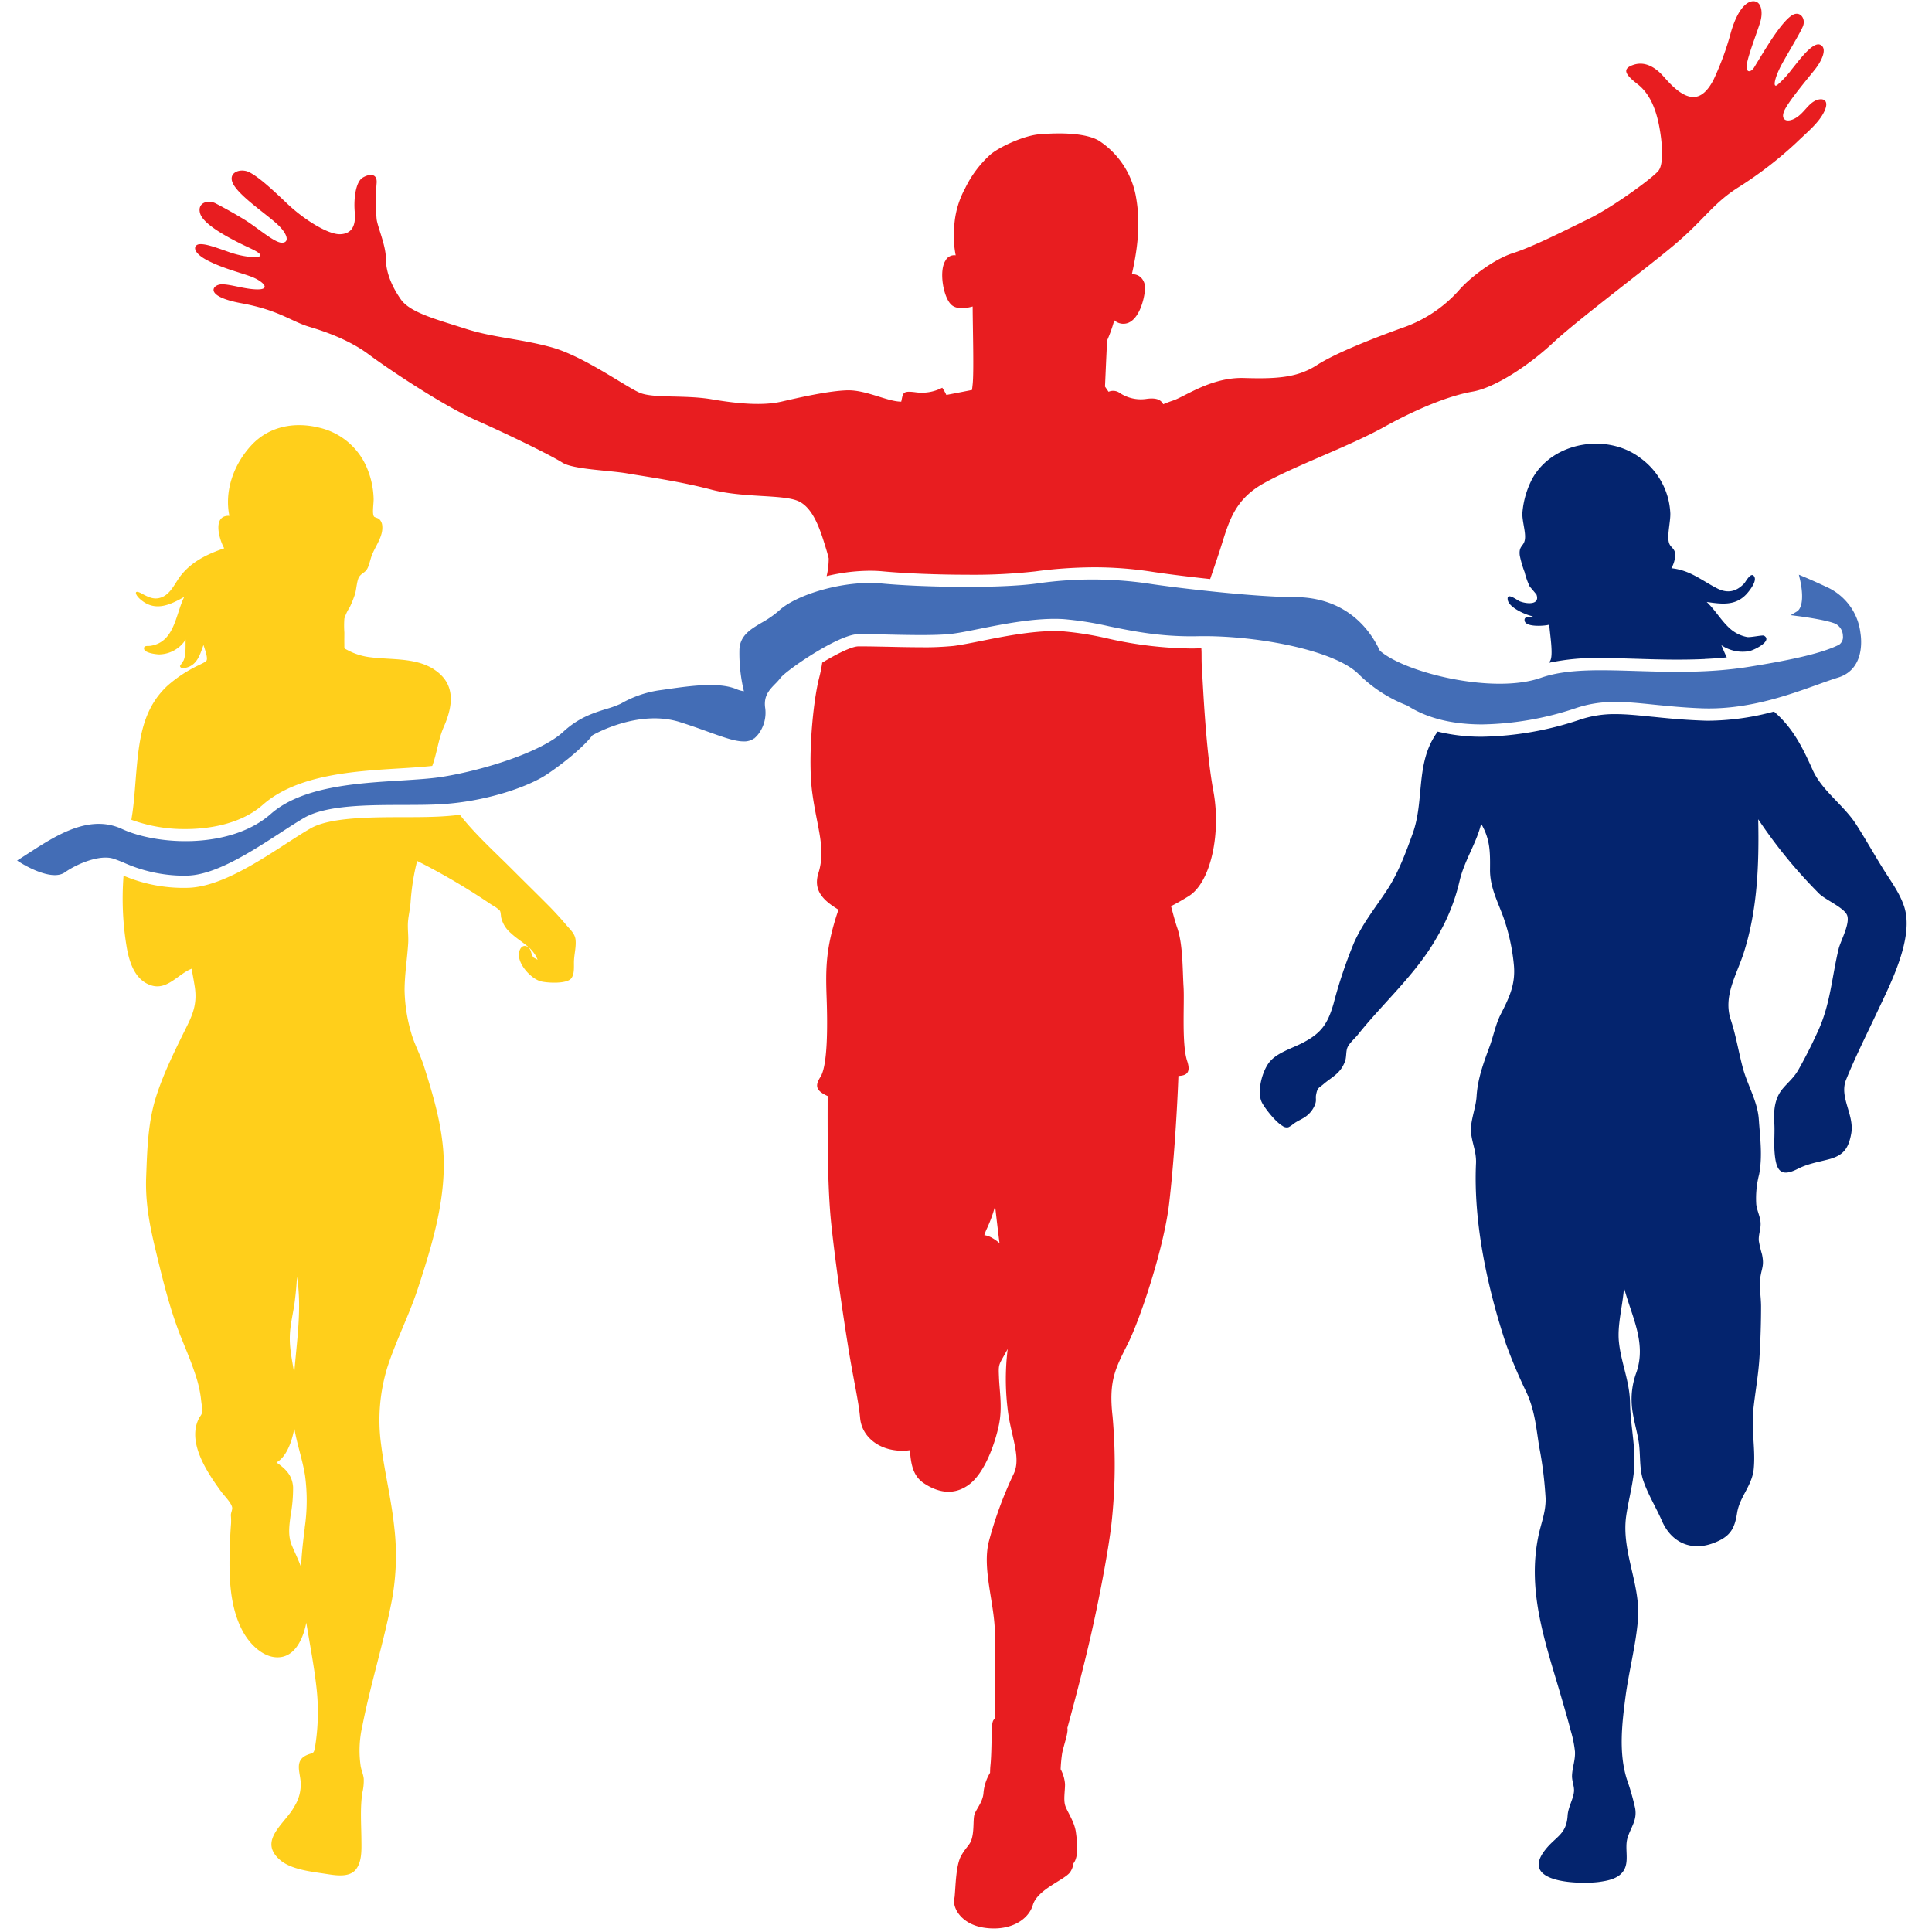 <svg xmlns="http://www.w3.org/2000/svg" width="500" viewBox="0 0 375 375" height="500" version="1.0">
  <defs>
    <clipPath id="a">
      <path d="M3.05 111H362v59H3.05Zm0 0"/>
    </clipPath>
  </defs>
  <path fill="#e81d20" d="M235.52 153.58c-1.5-8.09-2.02-20.67-2.24-24.11-.1-1.43-.01-2.58-.1-3.62h-.76c-.44.02-.88.02-1.3.02a76.06 76.06 0 0 1-16.3-1.98c-2.81-.65-5.65-1.1-8.52-1.35-.5-.04-1.05-.05-1.6-.05-4.7 0-10.19 1.1-14.21 1.91-2.1.42-3.91.78-5.36.97-2.12.2-4.25.3-6.39.26-2.17 0-4.5-.05-6.55-.1h-.16c-1.9-.04-3.45-.07-4.65-.07h-.8c-1.33.03-4.23 1.5-6.99 3.16-.14 1-.34 1.97-.59 2.94-1.2 4.64-2.24 15.58-1.34 22.31.9 6.74 2.7 10.78 1.2 15.58-1.03 3.28.75 5.22 3.89 7.12-2.5 7.3-2.5 11.5-2.3 17.09.2 5.58.2 13.17-1.2 15.37-1.06 1.66-.97 2.64 1.4 3.71 0 6.37-.1 17.26.7 24.84.8 7.6 2.3 17.77 3.3 23.97.99 6.2 1.99 10.27 2.3 13.67.3 3.4 3.19 5.89 6.98 6.3a9 9 0 0 0 2.67-.04l.02.11c.2 2.62.6 4.91 2.7 6.3 2.09 1.4 5.29 2.7 8.58.4 3.3-2.29 5.3-8.38 6-11.77.69-3.4.1-6.4 0-9.18-.11-2.8-.1-2.2 1.69-5.5-.54 4.4-.47 8.8.2 13.18.8 4.49 2.3 8.18 1 10.98a75.12 75.12 0 0 0-4.9 13.38c-1.2 5.08 1 11.48 1.2 16.97.2 5.49 0 17.27 0 17.27-.45.3-.55.8-.6 2.84-.05 2.05-.07 4.46-.24 6.14-.05.45-.07.97-.08 1.5a9.02 9.02 0 0 0-1.28 3.94c-.14 1.85-1.59 3.3-1.8 4.34-.2 1.05-.04 2.75-.4 4.25-.34 1.5-.98 1.6-2.09 3.5-1.1 1.89-1.1 6.1-1.32 8.16-.57 1.85 1.18 5.15 5.61 5.86 5 .8 8.7-1.4 9.59-4.4.9-3 5.99-4.79 7.18-6.29.38-.53.61-1.12.7-1.78 1.03-1.32.75-4 .46-6.1-.3-2.1-1.8-4.1-2.1-5.24-.3-1.15 0-2.7 0-4.05a7.28 7.28 0 0 0-.85-2.88c.04-1.06.14-2.11.3-3.16.3-1.5 1.25-4.07 1-4.84 0 0 2.59-9.38 4.38-17.17 1.8-7.78 3.6-17.37 4.17-22.36.78-6.98.85-13.97.23-20.96-.8-6.99.6-9.39 3-14.18 2.4-4.8 6.98-18.57 7.98-27.15 1-8.58 1.6-19.16 1.8-24.75 1.46-.07 2.49-.52 1.7-2.9-1.1-3.3-.5-11.28-.7-14.38-.2-3.1-.1-8.18-1.2-11.38-.37-1.05-.8-2.63-1.23-4.29 1.2-.62 2.36-1.28 3.43-1.95 4.34-2.7 6.29-12.28 4.79-20.36Zm-43.13 86.6a4.06 4.06 0 0 0-1.34-.44c.15-.43.3-.85.5-1.26.66-1.42 1.2-2.89 1.6-4.4.26 2.38.56 4.9.85 7.2a10.7 10.7 0 0 0-1.6-1.1ZM352.32 19.56c-1.42.68-2.24 2.47-3.82 3.37-1.57.9-2.88.45-2.24-1.27.64-1.72 4.71-6.52 6.06-8.23 1.36-1.73 2.44-4.16.94-4.76-1.5-.6-4.38 3.48-5.46 4.76a19.56 19.56 0 0 1-2.82 3.06c-.97.71-.52-1.53.98-4.23 1.5-2.69 3.33-5.65 3.97-7.11.63-1.46-.45-3.03-1.91-2.29-1.47.75-3.59 3.9-4.42 5.18-.83 1.27-2.47 3.96-3.1 5.01-.64 1.05-1.73 1.2-1.43-.64.3-1.84 2.02-6.25 2.59-8.12.56-1.88.22-3.71-.94-4-1.16-.31-3.18.7-4.72 5.87a55.44 55.44 0 0 1-3.44 9.4c-.67 1.23-2.02 3.51-4.23 3.25-2.2-.27-4.27-2.66-5.5-4.04-1.24-1.39-3.3-3-5.74-2.2-2.45.8-1.5 2 .8 3.79 2.29 1.8 3.49 4.7 4.14 8.04.65 3.35.9 7.28-.05 8.64-.94 1.35-8.99 7.18-13.49 9.38-4.5 2.2-10.98 5.49-14.77 6.69-3.8 1.2-8.58 4.89-10.68 7.39a26.08 26.08 0 0 1-10.98 7.18c-5 1.8-12.78 4.8-16.47 7.2-3.7 2.39-7.69 2.69-14.08 2.49-6.4-.2-11.47 3.6-13.87 4.39-.56.18-1.2.43-1.86.7-.46-.89-1.36-1.27-3.14-1.05a7.4 7.4 0 0 1-5.39-1.2 2.2 2.2 0 0 0-2.07-.17l-.02-.02-.03-.04-.02-.02-.01-.02-.62-.9s.26-6.1.41-8.96a26.76 26.76 0 0 0 1.39-3.92 2.61 2.61 0 0 0 2.67.52c2.1-.8 3.1-4.29 3.3-6.48.14-1.6-.89-3.05-2.56-2.97 1.55-6.75 1.5-11.3.75-15.3a16.43 16.43 0 0 0-7.08-10.58c-3.4-2.1-11.18-1.3-11.18-1.3-2.7 0-7.8 2.2-9.89 3.9a21.22 21.22 0 0 0-4.95 6.58 17.7 17.7 0 0 0-2.13 7.49c-.17 1.86-.07 3.7.29 5.54a1.91 1.91 0 0 0-2 1.05c-1.29 2-.4 7.19 1.2 8.58 1.07.94 2.95.62 4.09.3.03 4.7.26 12.76 0 15.12l-.12 1.08c-.49.1-2.56.51-4.98.97-.23-.49-.5-.95-.8-1.4a8.6 8.6 0 0 1-5.02.9c-2.77-.37-2.55.07-2.94 1.8-2.7 0-6.8-2.3-10.49-2.2-3.69.11-9.28 1.4-12.78 2.2-3.5.8-8.23.45-13.47-.45-5.25-.9-11.3-.15-14-1.27-2.7-1.13-10.96-7.16-17.25-8.86-6.29-1.7-11.08-1.8-16.67-3.6-5.59-1.8-10.68-3.1-12.48-5.69-1.8-2.59-2.89-5.29-2.89-7.88 0-2.6-1.6-6.1-1.8-7.69-.19-2.31-.19-4.63 0-6.95.17-1.86-1.25-1.94-2.67-1.11-1.42.82-1.8 4.19-1.57 6.74.23 2.54-.52 4.19-2.84 4.26-2.32.08-7.04-2.84-10.33-5.99-3.3-3.14-5.4-5.01-7.19-5.99-1.8-.98-4.57 0-3.14 2.4 1.42 2.4 6.36 5.69 8.45 7.63 2.1 1.94 2.4 3.6.9 3.6s-4.8-3-7.41-4.57a94.62 94.62 0 0 0-5.46-3.07c-1.43-.74-3.6-.15-3 1.94.6 2.1 5.16 4.5 7.34 5.62 2.17 1.12 4.12 1.8 4.34 2.47.22.67-3 .53-6.14-.6-3.15-1.12-4.54-1.57-5.65-1.5-1.1.08-1.69 1.5 1.68 3.22 3.38 1.72 7.34 2.55 9.06 3.38 1.72.82 3 2.17.53 2.17-2.47 0-5.32-1.05-7.04-.98-1.73.07-3.45 2.32 3.89 3.67 7.33 1.35 9.65 3.52 13.17 4.57 3.52 1.05 8.01 2.7 11.6 5.4 3.6 2.69 14.31 9.87 20.75 12.72 6.44 2.85 14.67 6.89 16.77 8.24 2.1 1.34 9.13 1.5 12.57 2.1 3.45.6 10.04 1.49 16.33 3.14 6.3 1.65 13.92.9 16.92 2.24 2.99 1.35 4.34 5.85 5.39 9.29.17.54.34 1.15.5 1.82 0 1.16-.13 2.31-.4 3.44a36.83 36.83 0 0 1 8.4-1.04c.88 0 1.75.04 2.57.12 4.14.39 10.53.65 16.28.65 4.42.06 8.82-.16 13.22-.64 3.8-.52 7.63-.78 11.48-.8 3.62 0 7.21.27 10.79.8 2.61.41 7 .98 11.7 1.48.54-1.57 1.08-3.15 1.67-4.93 1.8-5.4 2.55-10.19 8.69-13.63 6.14-3.44 16.62-7.19 23.36-10.93 6.74-3.74 12.88-6.14 17.22-6.89 4.35-.75 10.93-5.1 15.57-9.43 4.64-4.34 17.38-13.88 23.37-18.87 5.98-5 7.63-8.16 12.57-11.3a75.4 75.4 0 0 0 11.3-8.69c2.33-2.25 4.43-3.9 5.48-6.14 1.04-2.24-.37-2.7-1.8-2.03Zm0 0"/>
  <path fill="#ffcf1b" d="M84.16 129.87c-3.56-2.24-8.14-1.78-12.13-2.28a12.4 12.4 0 0 1-4.49-1.36c-.78-.43-.7-.22-.7-1.17-.02-.76 0-1.5 0-2.27a19.2 19.2 0 0 1 0-2.72c.24-.77.58-1.5 1.03-2.18.4-.82.74-1.68 1.03-2.55.3-.92.35-2.84.9-3.51.61-.74 1.19-.69 1.64-1.76.33-.8.48-1.7.82-2.5.7-1.7 2.1-3.5 1.94-5.44-.02-.54-.22-1-.6-1.38-.2-.19-.87-.32-1-.48-.42-.56-.04-2.59-.08-3.5a16.57 16.57 0 0 0-1.54-6.5A13.26 13.26 0 0 0 62 83.02c-4.77-1.19-9.68-.32-13.13 3.33-3.42 3.64-5.36 8.79-4.35 13.77-3.41-.15-1.92 4.71-1 6.3-3.21 1.11-6.16 2.49-8.34 5.18-1.18 1.45-1.97 3.66-3.85 4.35-1.48.56-2.66-.12-3.93-.8-1.42-.77-1.21.22-.28 1.07 2.86 2.6 5.74 1.27 8.64-.36-1.71 3.42-1.84 8.81-6.6 9.5-.4.07-1.3-.15-1.2.58.13.81 2.27 1.05 2.9 1.08a6.22 6.22 0 0 0 5.17-2.87c-.04 1.26.1 2.89-.4 4.06-.02 0-.69 1.07-.7 1.07.18.61.9.41 1.37.27 2.02-.58 2.57-2.62 3.2-4.37.16.6.89 2.44.6 3.01-.17.32-1.25.78-1.58.95a25.73 25.73 0 0 0-6.06 4c-4.5 4.22-5.35 9.69-5.9 15.56-.29 3-.43 6.02-.84 9l-.22 1.42c3.4 1.23 6.9 1.83 10.5 1.8 3.62 0 10.38-.62 15-4.7 6.63-5.85 17.66-6.53 26.54-7.07 2.29-.14 4.48-.28 6.36-.49.92-2.46 1.17-5.17 2.25-7.6 1.82-4.13 2.36-8.43-2-11.18Zm27.55 52.5c-.12-1.12-1.01-1.92-1.71-2.73a69.54 69.54 0 0 0-3.14-3.47c-2.5-2.53-5.05-5.01-7.56-7.53-3.05-3.05-6.17-5.88-8.98-9.19-.36-.42-.71-.86-1.06-1.3-1.22.15-2.47.26-3.74.33-2.21.12-4.65.13-7.24.13-6.38.01-14.32.03-18.03 2.2-1.34.76-2.92 1.79-4.6 2.87-5.79 3.76-13 8.43-19.08 8.64a29.81 29.81 0 0 1-12.59-2.35c-.36 4.73-.15 9.43.65 14.1.53 2.91 1.65 6.28 4.82 7.22 3.05.91 5.16-2.26 7.75-3.26.2 1.18.43 2.36.61 3.54.42 2.84-.15 4.82-1.42 7.39-2.22 4.51-4.56 9.1-6.09 13.9-1.6 5.03-1.73 10.35-1.93 15.6-.19 4.99.7 9.51 1.87 14.34 1.4 5.8 2.82 11.68 5.08 17.22.98 2.4 1.98 4.8 2.76 7.27.41 1.27.7 2.57.89 3.9.07.59.13 1.18.23 1.76a2.1 2.1 0 0 1-.41 2.04c-2.75 4.7 1.43 10.8 4.12 14.5.55.76 2 2.2 2.15 3.1.08.44-.26 1.05-.25 1.53.05.51.06 1.03.04 1.54a86.85 86.85 0 0 0-.23 4.41c-.2 5.53-.16 11.87 2.64 16.81 1.4 2.47 4.23 5.25 7.33 4.75 3-.48 4.37-4.07 4.86-6.67.73 4.42 1.6 8.83 2.05 13.28a42.02 42.02 0 0 1-.36 10.92c-.25 1.43-.45.96-1.7 1.55-2.25 1.08-1.21 3.22-1.08 5.2a7.95 7.95 0 0 1-1.22 4.72c-1.72 3.28-7.21 6.62-2.75 10.42 2.19 1.86 6.15 2.25 8.86 2.67 1.8.28 4.58.79 5.86-.9 1.16-1.52 1.06-3.82 1.04-5.62-.02-3.06-.28-6.25.19-9.27.21-.9.3-1.8.26-2.72-.1-.85-.47-1.63-.6-2.45a21.1 21.1 0 0 1 .33-7.74c1.62-8.27 4.19-16.3 5.76-24.56.84-4.68.99-9.39.43-14.1-.57-5.4-1.88-10.63-2.55-15.99a34.92 34.92 0 0 1 1.2-14.92c1.68-5.22 4.22-10.11 5.93-15.32 2.84-8.65 5.71-18.07 4.9-27.25-.5-5.53-2.05-10.68-3.71-15.93-.7-2.22-1.9-4.35-2.5-6.55a31.48 31.48 0 0 1-1.26-8.22c.01-3.04.51-6.07.7-9.11.07-1.27-.1-2.53-.06-3.78.05-1.4.45-2.82.53-4.25.19-2.68.6-5.33 1.27-7.93 5.03 2.53 9.87 5.39 14.53 8.56a6.5 6.5 0 0 1 1.51 1.07c.22.3.19 1.05.28 1.41.31 1.2.95 2.2 1.9 3 1.9 1.78 4.21 2.64 5.16 5.15-.86-.54-.78-.22-1.16-1.13-.07-.3-.17-.6-.3-.88-.55-.86-1.48-.95-1.94-.02-1.14 2.27 2.06 5.76 4.1 6.23 1.31.3 4.95.5 5.82-.59.7-.88.49-2.41.54-3.44.06-1.34.45-2.74.3-4.1Zm-55.45 76.85c.08-2.35.74-4.66 1-6.99.18-1.46.31-2.94.38-4.41 1 6.18-.06 12.57-.53 18.75-.38-2.44-.95-4.86-.85-7.34Zm2.9 37.3c-.31 2.55-.64 5.11-.71 7.7-.52-1.48-1.22-2.86-1.82-4.3-.76-1.85-.49-3.74-.24-5.68.35-1.85.51-3.72.5-5.6-.16-2.29-1.43-3.53-3.23-4.78 2.07-1.13 3.1-4.45 3.47-6.64.51 3.1 1.6 6.1 2.08 9.19.45 3.37.43 6.74-.06 10.1Zm0 0"/>
  <path fill="#04246e" d="M339.55 126.38a7.33 7.33 0 0 1-5.43-1.15c.34.79.66 1.6 1.05 2.36-1.3.14-2.63.23-4.03.3l-.12-.1.02.12c-1.72.08-3.54.12-5.48.12-2.74 0-5.37-.08-7.92-.16h-.03c-2.39-.07-4.65-.15-6.82-.15-3.43-.08-6.84.23-10.2.94.1-.1.2-.22.27-.34.73-1.1-.09-5.55-.14-7.08-.67.24-4.55.58-4.79-.73-.18-.98.93-.62 1.62-.88-1.26-.22-4.64-1.65-4.9-3.18-.28-1.67 1.9.12 2.37.28 1.52.56 3.91.65 3.21-1.32a48.66 48.66 0 0 0-1.3-1.55 13.9 13.9 0 0 1-1-2.8c-.4-1.04-.71-2.11-.94-3.21-.24-1.88.69-1.76.96-2.98.32-1.45-.61-3.88-.44-5.51.21-2.26.84-4.4 1.89-6.42 4-7.26 14.59-8.9 20.97-4.06a14.08 14.08 0 0 1 5.35 7.66c.28 1.02.44 2.06.49 3.12.04 1.72-.74 4.56-.2 5.86.31.78 1.07.95 1.16 2.07a5.66 5.66 0 0 1-.76 2.7c3.64.38 5.82 2.34 8.88 3.91 1.98 1.01 3.71.7 5.28-.98.22-.22 1.41-2.54 1.99-1.18.4.94-1.11 2.8-1.64 3.35-2.15 2.26-4.85 1.85-7.65 1.45 1.66 1.56 2.8 3.62 4.48 5.13a6.98 6.98 0 0 0 3.34 1.67c.6.13 3.04-.42 3.3-.26 1.69.97-1.68 2.72-2.84 3ZM358.32 209.59c-1.37 3.4 1.67 6.8 1 10.46-.55 3.01-1.6 4.28-4.55 5.02-2.16.55-3.9.83-5.9 1.84-3.44 1.75-4.17.02-4.43-3.32-.14-1.86.07-3.77-.05-5.67-.14-2.32.04-4.7 1.62-6.59 1.11-1.32 2.18-2.13 3.09-3.74 1.36-2.41 2.66-5 3.8-7.52 2.4-5.24 2.66-10.46 3.98-15.9.36-1.52 2.28-4.9 1.64-6.53-.55-1.43-4.22-3.01-5.38-4.14a95.2 95.2 0 0 1-11.87-14.48c.18 8.77-.13 17.6-2.84 26.02-1.4 4.3-3.98 8.3-2.5 12.85 1.02 3.08 1.5 6.15 2.32 9.26.87 3.35 2.88 6.56 3.13 10.04.25 3.57.75 7.22.07 10.75a18.5 18.5 0 0 0-.56 5.84c.15 1.24.78 2.36.84 3.59.07 1.22-.45 2.3-.34 3.52.16.87.36 1.73.61 2.57.45 2.13 0 2.52-.3 4.36-.29 1.74.12 3.91.12 5.72 0 3.26-.1 6.52-.3 9.78-.2 3.52-.84 6.9-1.21 10.38-.4 3.78.46 7.6.09 11.4-.32 3.29-2.73 5.4-3.23 8.56-.49 3.16-1.4 4.69-4.73 5.9-4.3 1.56-8.07-.24-9.85-4.34-1.13-2.6-2.76-5.22-3.65-7.9-.76-2.27-.51-4.78-.82-7.12-.26-1.93-.84-3.8-1.16-5.72-.52-2.78-.3-5.5.68-8.14 1.96-5.77-.97-10.89-2.43-16.42-.2 3.35-1.33 7.2-.98 10.56.42 4.07 2.1 7.65 2.16 11.86.06 3.72.84 7.32.86 11.02.03 3.8-1.1 7.25-1.62 10.96-.93 6.86 2.81 13.14 2.3 19.98-.4 5.02-1.77 10.08-2.43 15.1-.68 5.19-1.33 10.8.25 15.9a48.3 48.3 0 0 1 1.63 5.67c.42 2.38-.84 3.67-1.48 5.78-.63 2.06.47 4.65-.86 6.5-1.02 1.43-3 1.8-4.63 2.03-3.22.45-15.57.42-10.58-6.1 2.08-2.73 4.21-3.02 4.44-6.77.1-1.64 1.1-3.18 1.24-4.67.09-1.02-.43-2.06-.38-3.12.06-1.57.66-3.03.57-4.64a22.07 22.07 0 0 0-.83-4.08c-.6-2.33-1.29-4.64-1.96-6.95-2.96-10.13-6.5-19.95-4.34-30.65.53-2.65 1.5-4.8 1.43-7.5-.2-3.37-.6-6.7-1.25-10-.58-3.7-.85-6.98-2.41-10.42-1.5-3.1-2.84-6.25-4.02-9.49-3.6-10.84-6.36-23.6-5.83-35.07.1-2.3-.78-3.91-.97-6.08-.18-2.06.95-4.74 1.08-6.9.2-3.42 1.34-6.5 2.51-9.66.78-2.1 1.18-4.38 2.22-6.4 1.66-3.23 2.88-5.83 2.5-9.58-.3-3.12-.97-6.15-2-9.1-1.12-3.1-2.65-5.9-2.62-9.31.03-3.37.06-5.83-1.72-8.9-.95 3.88-3.3 7.2-4.2 11.16a38.3 38.3 0 0 1-4.44 10.97c-3.95 6.99-10.31 12.57-15.32 18.85-.56.7-1.67 1.64-2.01 2.5-.3.77-.14 1.84-.47 2.68-.89 2.37-2.51 2.95-4.23 4.44-.86.73-1.09.58-1.36 1.97-.16.8.15 1.08-.28 2.1a5.13 5.13 0 0 1-1.66 2.1c-.7.53-1.54.84-2.26 1.34-.1.06-.17.12-.26.19-.29.24-.6.45-.93.61-.43.08-.82-.01-1.16-.28-1.27-.71-3.35-3.32-3.97-4.52-1.05-2.05.06-6.2 1.53-7.94 1.5-1.78 4.4-2.6 6.46-3.69 3.55-1.86 4.77-3.65 5.9-7.51a90.98 90.98 0 0 1 3.99-11.89c1.7-3.8 4.16-6.8 6.42-10.24 2.2-3.35 3.64-7.27 4.99-11.02 2.16-6.05.67-12.8 4-18.45.25-.44.53-.86.82-1.26a35.5 35.5 0 0 0 8.66 1 62.5 62.5 0 0 0 18.82-3.27 20.95 20.95 0 0 1 7.06-1.12c2.19 0 4.51.25 7.2.52l.14.01c2.6.27 5.53.56 8.98.7.58.03 1.17.05 1.75.05 4.3-.05 8.52-.64 12.67-1.78 3.56 3.1 5.41 6.63 7.49 11.3 1.83 4.1 6.03 6.83 8.46 10.61 1.78 2.77 3.39 5.65 5.13 8.45 1.45 2.36 3.22 4.67 4.13 7.32 2.15 6.1-2.65 15.25-5.19 20.67-2.03 4.33-4.23 8.67-6.03 13.13Zm0 0"/>
  <path fill="#436db6" d="m146.43 143.29.02.04.19-.21-.2.17ZM146.67 143.1l.37-.4Zm0 0"/>
  <g clip-path="url(#a)">
    <path fill="#436db6" d="M356.73 131.53c-1.1.34-2.4.8-3.89 1.34-5.86 2.1-13.87 5-22.82 4.6-3.44-.14-6.38-.44-8.98-.7-5.87-.6-10.11-1.04-15.27.71a59.94 59.94 0 0 1-18.06 3.13c-5.04 0-10.27-.9-14.53-3.65a27.4 27.4 0 0 1-9.25-5.9l-.36-.35c-4.84-4.6-20.03-7.46-31.2-7.22-6.96.14-12.34-.95-17.08-1.92a64.35 64.35 0 0 0-8.84-1.4c-5.26-.33-11.72.96-16.42 1.9-2.07.42-3.84.77-5.19.94-3.02.37-8.41.25-12.76.15-2.26-.05-4.22-.1-5.54-.07-3.88.08-13.99 7.06-15.05 8.5-.32.41-.67.8-1.04 1.16-1.1 1.13-2.21 2.28-1.95 4.5a6.9 6.9 0 0 1-1.3 5.24l-.15.18c0 .01 0 .02-.02.03l-.37.39-.03.02-.2.17a3.3 3.3 0 0 1-2.1.63c-1.67 0-3.86-.79-6.85-1.86-1.58-.57-3.36-1.21-5.44-1.87-7.79-2.5-16.14 2.02-17.07 2.55-1.38 1.89-5.14 5.12-8.84 7.59-3.8 2.52-12.14 5.33-20.74 5.79-2.15.12-4.57.12-7.12.13-7 .01-14.95.03-19.23 2.5-1.38.81-2.99 1.85-4.68 2.95-5.55 3.6-12.45 8.08-17.9 8.26-.32.02-.63.02-.94.02a28.83 28.83 0 0 1-11.57-2.56c-.7-.29-1.32-.53-1.88-.72-2.7-.9-7.16 1-9.46 2.62-2.67 1.9-8.42-1.73-8.66-1.88l-.63-.4.64-.4 1.75-1.13c5.19-3.35 11.65-7.53 17.98-4.59 6.84 3.18 21.06 3.97 28.88-2.93 6.02-5.3 16.61-5.95 25.12-6.47 3.09-.2 6-.37 8.31-.75 8.19-1.34 19.16-4.85 23.34-8.73 2.97-2.74 5.78-3.62 8.27-4.4.97-.27 1.92-.61 2.84-1.02l.09-.05a21.04 21.04 0 0 1 7.32-2.56l.88-.12c4.98-.73 10.63-1.55 14.1-.16.5.22 1.01.37 1.55.45a31.69 31.69 0 0 1-.87-8.1c.13-2.73 2.15-3.92 4.27-5.18 1.24-.68 2.4-1.48 3.46-2.41 3.3-3.05 12.54-5.93 19.95-5.22 7.37.7 22.36 1.03 30.03 0a75.02 75.02 0 0 1 21.6 0c5.94.92 20.97 2.64 28.5 2.64 7.49 0 13.35 3.7 16.5 10.4 4.88 4.29 22.03 8.5 31.23 5.27 5-1.75 11.26-1.55 18.5-1.33 6.59.2 14.05.44 21.89-.81 8.96-1.43 14.3-2.73 17.31-4.19l.19-.09a1.8 1.8 0 0 0 .76-1.72 2.7 2.7 0 0 0-1.43-2.35c-1.81-.8-7.28-1.5-7.34-1.5l-1.36-.18 1.18-.7c1.34-.81 1.17-3.87.61-6.25l-.21-.9.85.36c.02 0 2.06.85 5.04 2.26a11.4 11.4 0 0 1 4.04 3.47 11.12 11.12 0 0 1 2 5.06v.02l.02.1.01.1c.2 1.24.8 7.03-4.39 8.61Zm0 0"/>
  </g>
</svg>
